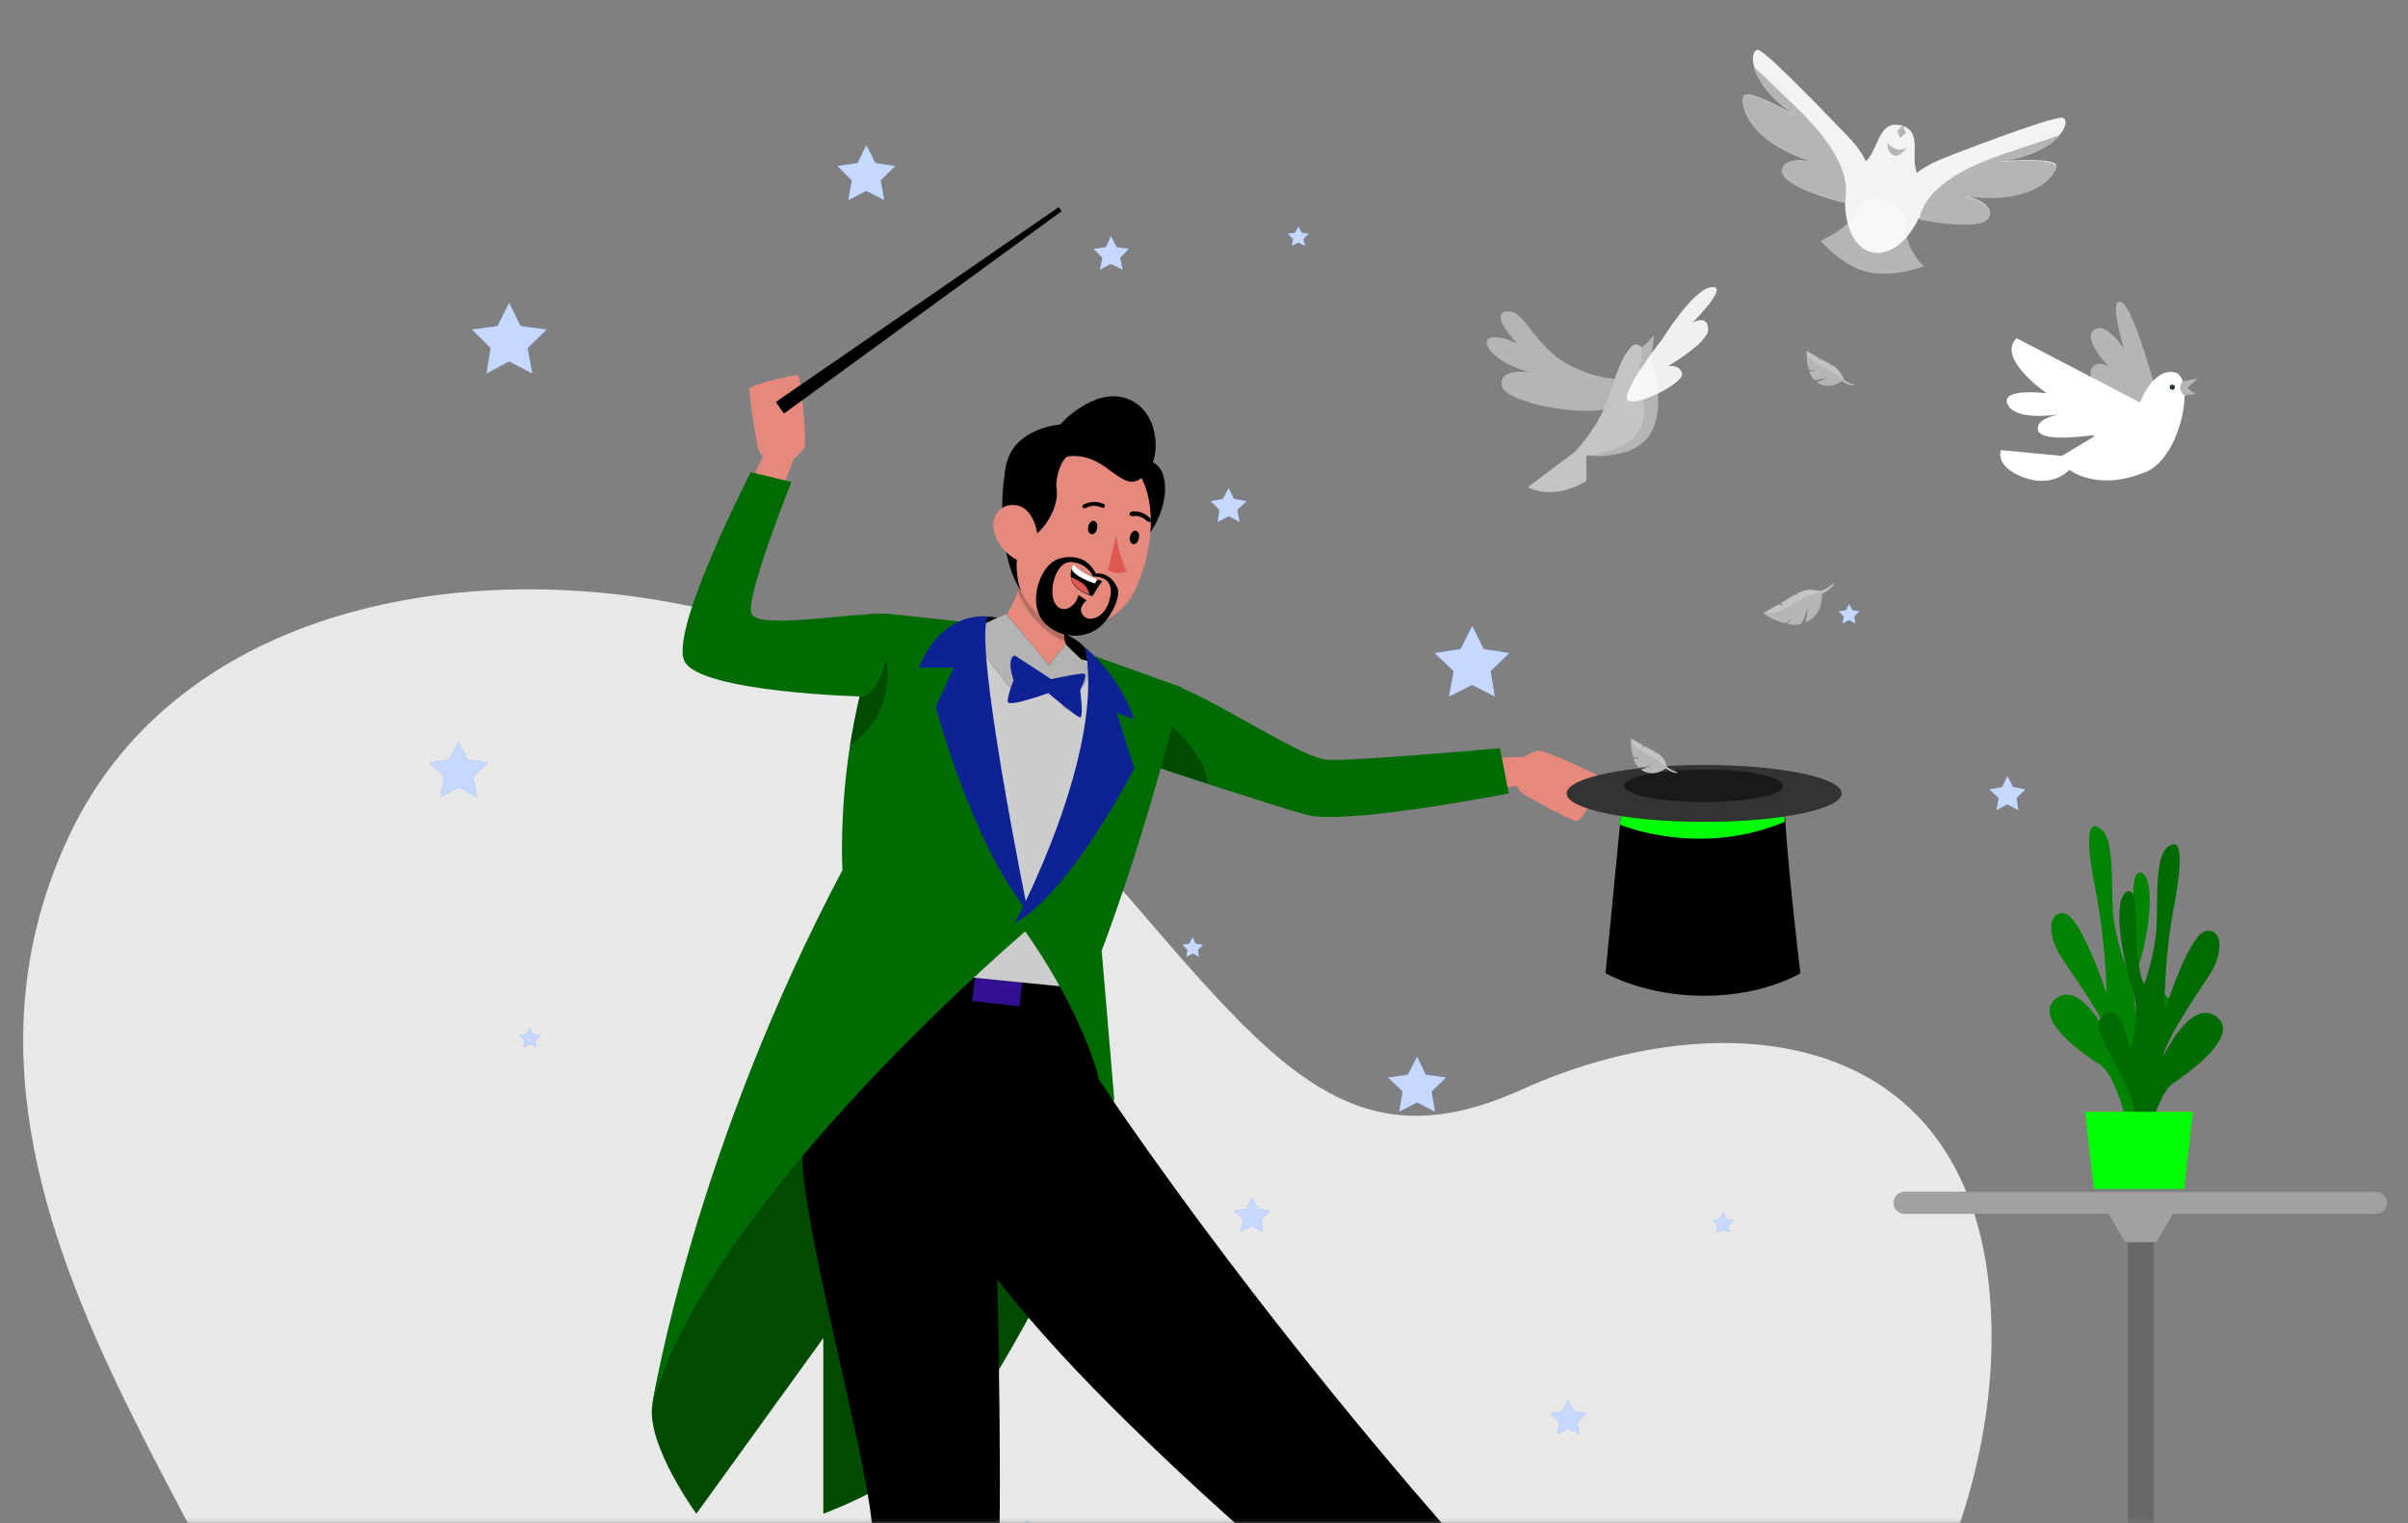 <svg width="596" height="377" viewBox="0 0 596 377" fill="none" xmlns="http://www.w3.org/2000/svg">
<rect x="0" y="0" width="596" height="377" fill="#808080" stroke="none"/>
<mask id="mask0_2_1242" style="mask-type:alpha" maskUnits="userSpaceOnUse" x="0" y="0" width="596" height="377">
<rect y="0.86" width="595.573" height="376" fill="#D9D9D9"/>
</mask>
<g mask="url(#mask0_2_1242)">
<path d="M17.039 206.975C57.079 121.729 199.442 133.641 254.264 193.628C309.228 253.616 327.024 292.077 376.535 269.689C426.047 247.302 489.192 253.329 492.78 324.511C496.367 395.692 438.389 479.934 346.254 504.761C254.12 529.732 254.12 617.848 132.279 600.053C65.833 590.294 64.254 518.395 73.726 458.981C83.198 399.567 -29.459 305.998 17.039 206.975Z" fill="#E8E8E8"/>
<path d="M350.744 261.508L352.897 265.957L357.92 266.674L354.332 270.118L355.193 275.141L350.744 272.845L346.295 275.141L347.156 270.118L343.568 266.674L348.448 265.957L350.744 261.508Z" fill="#407BFF"/>
<path d="M214.408 35.908L216.704 40.357L221.584 41.074L217.996 44.662L218.857 49.541L214.408 47.245L209.959 49.541L210.82 44.662L207.232 41.074L212.255 40.357L214.408 35.908Z" fill="#407BFF"/>
<path d="M113.519 183.581L115.672 188.03L120.695 188.748L117.107 192.192L117.968 197.215L113.519 194.775L109.07 197.215L109.932 192.192L106.344 188.748L111.223 188.03L113.519 183.581Z" fill="#407BFF"/>
<path d="M304.103 120.723L305.395 123.45L308.552 124.024L306.256 126.176L306.83 129.19L304.103 127.755L301.376 129.19L301.807 126.176L299.654 124.024L302.668 123.45L304.103 120.723Z" fill="#407BFF"/>
<path d="M388.201 346.467L389.492 349.193L392.65 349.767L390.353 351.92L390.928 354.934L388.201 353.499L385.474 354.934L385.905 351.92L383.752 349.767L386.766 349.193L388.201 346.467Z" fill="#407BFF"/>
<path d="M496.838 192.048L498.273 194.775L501.286 195.349L499.134 197.502L499.564 200.515L496.838 199.08L494.111 200.515L494.685 197.502L492.389 195.349L495.546 194.775L496.838 192.048Z" fill="#407BFF"/>
<path d="M309.843 296.381L311.278 299.108L314.292 299.682L312.14 301.835L312.57 304.848L309.843 303.413L307.117 304.848L307.691 301.835L305.395 299.682L308.552 299.108L309.843 296.381Z" fill="#407BFF"/>
<path d="M274.969 58.439L276.405 61.166L279.418 61.596L277.266 63.749L277.84 66.763L274.969 65.328L272.243 66.763L272.817 63.749L270.664 61.596L273.678 61.166L274.969 58.439Z" fill="#407BFF"/>
<path d="M131.171 254.332L131.889 255.911L133.754 256.198L132.463 257.49L132.75 259.212L131.171 258.351L129.592 259.212L129.879 257.49L128.588 256.198L130.31 255.911L131.171 254.332Z" fill="#407BFF"/>
<path d="M321.323 55.999L322.185 57.578L323.907 57.865L322.615 59.157L323.046 60.879L321.323 60.018L319.745 60.879L320.032 59.157L318.74 57.865L320.606 57.578L321.323 55.999Z" fill="#407BFF"/>
<path d="M254.304 376.173L255.021 377.752L256.887 378.039L255.596 379.331L255.883 381.053L254.304 380.192L252.725 381.053L253.012 379.331L251.721 378.039L253.443 377.752L254.304 376.173Z" fill="#407BFF"/>
<path d="M426.519 300.112L427.236 301.691L429.102 301.978L427.81 303.27L428.097 304.992L426.519 304.274L424.797 304.992L425.227 303.27L423.936 301.978L425.658 301.691L426.519 300.112Z" fill="#407BFF"/>
<path d="M457.659 149.425L458.52 151.004L460.243 151.291L458.951 152.583L459.238 154.305L457.659 153.444L456.081 154.305L456.368 152.583L455.076 151.291L456.942 151.004L457.659 149.425Z" fill="#407BFF"/>
<path d="M295.204 231.944L295.922 233.523L297.788 233.81L296.496 235.102L296.783 236.824L295.204 235.963L293.626 236.824L293.913 235.102L292.621 233.81L294.343 233.523L295.204 231.944Z" fill="#407BFF"/>
<path d="M364.377 154.879L367.247 160.619L373.562 161.624L368.969 166.073L369.974 172.387L364.377 169.517L358.637 172.387L359.785 166.073L355.049 161.624L361.507 160.619L364.377 154.879Z" fill="#407BFF"/>
<path d="M126.005 74.943L128.875 80.683L135.333 81.544L130.597 86.137L131.746 92.451L126.005 89.438L120.408 92.451L121.413 86.137L116.82 81.544L123.135 80.683L126.005 74.943Z" fill="#407BFF"/>
<g opacity="0.7">
<path d="M350.744 261.508L352.897 265.957L357.92 266.674L354.332 270.118L355.193 275.141L350.744 272.845L346.295 275.141L347.156 270.118L343.568 266.674L348.448 265.957L350.744 261.508Z" fill="white"/>
<path d="M214.408 35.908L216.704 40.357L221.584 41.074L217.996 44.662L218.857 49.541L214.408 47.245L209.959 49.541L210.82 44.662L207.232 41.074L212.255 40.357L214.408 35.908Z" fill="white"/>
<path d="M113.519 183.581L115.672 188.03L120.695 188.748L117.107 192.192L117.968 197.215L113.519 194.775L109.07 197.215L109.932 192.192L106.344 188.748L111.223 188.03L113.519 183.581Z" fill="white"/>
<path d="M304.103 120.723L305.395 123.45L308.552 124.024L306.256 126.176L306.83 129.19L304.103 127.755L301.376 129.19L301.807 126.176L299.654 124.024L302.668 123.45L304.103 120.723Z" fill="white"/>
<path d="M388.201 346.467L389.492 349.193L392.65 349.767L390.353 351.92L390.928 354.934L388.201 353.499L385.474 354.934L385.905 351.92L383.752 349.767L386.766 349.193L388.201 346.467Z" fill="white"/>
<path d="M496.838 192.048L498.273 194.775L501.286 195.349L499.134 197.502L499.564 200.515L496.838 199.08L494.111 200.515L494.685 197.502L492.389 195.349L495.546 194.775L496.838 192.048Z" fill="white"/>
<path d="M309.843 296.381L311.278 299.108L314.292 299.682L312.14 301.835L312.57 304.848L309.843 303.413L307.117 304.848L307.691 301.835L305.395 299.682L308.552 299.108L309.843 296.381Z" fill="white"/>
<path d="M274.969 58.439L276.405 61.166L279.418 61.596L277.266 63.749L277.84 66.763L274.969 65.328L272.243 66.763L272.817 63.749L270.664 61.596L273.678 61.166L274.969 58.439Z" fill="white"/>
<path d="M131.171 254.332L131.889 255.911L133.754 256.198L132.463 257.49L132.75 259.212L131.171 258.351L129.592 259.212L129.879 257.49L128.588 256.198L130.31 255.911L131.171 254.332Z" fill="white"/>
<path d="M321.323 55.999L322.185 57.578L323.907 57.865L322.615 59.157L323.046 60.879L321.323 60.018L319.745 60.879L320.032 59.157L318.74 57.865L320.606 57.578L321.323 55.999Z" fill="white"/>
<path d="M254.304 376.173L255.021 377.752L256.887 378.039L255.596 379.331L255.883 381.053L254.304 380.192L252.725 381.053L253.012 379.331L251.721 378.039L253.443 377.752L254.304 376.173Z" fill="white"/>
<path d="M426.519 300.112L427.236 301.691L429.102 301.978L427.81 303.27L428.097 304.992L426.519 304.274L424.797 304.992L425.227 303.27L423.936 301.978L425.658 301.691L426.519 300.112Z" fill="white"/>
<path d="M457.659 149.425L458.52 151.004L460.243 151.291L458.951 152.583L459.238 154.305L457.659 153.444L456.081 154.305L456.368 152.583L455.076 151.291L456.942 151.004L457.659 149.425Z" fill="white"/>
<path d="M295.204 231.944L295.922 233.523L297.788 233.81L296.496 235.102L296.783 236.824L295.204 235.963L293.626 236.824L293.913 235.102L292.621 233.81L294.343 233.523L295.204 231.944Z" fill="white"/>
<path d="M364.377 154.879L367.247 160.619L373.562 161.624L368.969 166.073L369.974 172.387L364.377 169.517L358.637 172.387L359.785 166.073L355.049 161.624L361.507 160.619L364.377 154.879Z" fill="white"/>
<path d="M126.005 74.943L128.875 80.683L135.333 81.544L130.597 86.137L131.746 92.451L126.005 89.438L120.408 92.451L121.413 86.137L116.82 81.544L123.135 80.683L126.005 74.943Z" fill="white"/>
</g>
<path d="M530.707 285.331C530.707 285.331 525.397 273.706 531.424 262.369C537.452 251.032 539.174 248.305 535.443 246.009C531.568 243.713 529.846 255.193 529.846 255.193C529.846 255.193 526.545 247.3 529.272 239.12C531.998 230.94 533.577 217.45 529.989 216.015C526.258 214.58 529.272 232.806 526.114 238.977C526.114 238.977 523.388 232.088 522.957 225.487C522.527 218.885 523.244 208.265 520.374 205.538C517.504 202.812 515.638 204.677 518.508 219.316C521.379 233.954 521.379 245.865 521.379 245.865C521.379 245.865 515.064 226.635 510.902 226.061C506.74 225.487 506.74 231.658 510.328 237.111C513.916 242.564 520.948 252.18 522.096 257.059C522.096 257.059 515.208 242.564 509.037 247.013C502.866 251.462 514.49 260.216 519.656 263.374C524.823 266.531 528.411 286.335 528.411 286.335L530.707 285.331Z" fill="#006B02"/>
<path opacity="0.2" d="M530.707 285.331C530.707 285.331 525.397 273.706 531.424 262.369C537.452 251.032 539.174 248.305 535.443 246.009C531.568 243.713 529.846 255.193 529.846 255.193C529.846 255.193 526.545 247.3 529.272 239.12C531.998 230.94 533.577 217.45 529.989 216.015C526.258 214.58 529.272 232.806 526.114 238.977C526.114 238.977 523.388 232.088 522.957 225.487C522.527 218.885 523.244 208.265 520.374 205.538C517.504 202.812 515.638 204.677 518.508 219.316C521.379 233.954 521.379 245.865 521.379 245.865C521.379 245.865 515.064 226.635 510.902 226.061C506.74 225.487 506.74 231.658 510.328 237.111C513.916 242.564 520.948 252.18 522.096 257.059C522.096 257.059 515.208 242.564 509.037 247.013C502.866 251.462 514.49 260.216 519.656 263.374C524.823 266.531 528.411 286.335 528.411 286.335L530.707 285.331Z" fill="#00E804"/>
<path d="M526.544 290.067C526.544 290.067 531.711 278.442 525.54 267.105C519.369 255.767 517.503 253.184 521.378 250.745C525.253 248.305 527.118 259.786 527.118 259.786C527.118 259.786 530.276 251.893 527.549 243.713C524.822 235.532 522.957 222.042 526.544 220.607C530.132 219.172 527.406 237.398 530.706 243.569C530.706 243.569 533.289 236.68 533.72 229.935C534.151 223.334 533.29 212.714 536.16 209.987C539.03 207.261 540.896 209.126 538.169 223.764C535.442 238.403 535.729 250.314 535.729 250.314C535.729 250.314 541.757 231.083 546.062 230.366C550.224 229.792 550.367 235.963 546.78 241.416C543.192 246.87 536.447 256.629 535.299 261.651C535.299 261.651 542.044 247.157 548.358 251.462C554.673 255.767 543.048 264.665 538.025 267.966C532.859 271.123 529.558 290.928 529.558 290.928L526.544 290.067Z" fill="#006B02"/>
<path d="M542.761 275.142H516.068L518.221 294.229H540.609L542.761 275.142Z" fill="#00FF04"/>
<path d="M533.002 302.552H526.688V487.826H533.002V302.552Z" fill="#424242"/>
<path opacity="0.2" d="M533.002 302.552H526.688V487.826H533.002V302.552Z" fill="white"/>
<path d="M533.721 307.432H525.971L520.23 297.673H539.461L533.721 307.432Z" fill="#424242"/>
<path opacity="0.5" d="M533.721 307.432H525.971L520.23 297.673H539.461L533.721 307.432Z" fill="white"/>
<path d="M588.11 300.4H471.436C470.001 300.4 468.709 299.251 468.709 297.673C468.709 296.238 469.857 294.946 471.436 294.946H588.11C589.546 294.946 590.837 296.094 590.837 297.673C590.837 299.251 589.689 300.4 588.11 300.4Z" fill="#424242"/>
<path opacity="0.5" d="M588.11 300.4H471.436C470.001 300.4 468.709 299.251 468.709 297.673C468.709 296.238 469.857 294.946 471.436 294.946H588.11C589.546 294.946 590.837 296.094 590.837 297.673C590.837 299.251 589.689 300.4 588.11 300.4Z" fill="white"/>
<path d="M367.39 187.6L377.292 187.313C377.292 187.313 379.158 186.021 380.737 185.734C382.315 185.447 397.097 192.479 397.24 192.909C397.528 193.484 391.357 203.099 390.352 203.242C389.347 203.386 378.01 197.215 377.005 196.497C375.857 195.78 375.427 194.488 375.427 194.488L365.668 195.78L367.39 187.6Z" fill="#E4897B"/>
<path d="M373.418 196.354C373.418 196.354 333.235 204.247 323.476 201.664C318.597 200.372 308.408 197.071 299.079 194.058C292.908 192.048 287.168 190.183 283.867 189.035C282.002 188.461 280.854 188.03 280.854 188.03L287.599 177.554L292.334 170.235C302.667 174.397 322.328 187.6 328.499 188.03C334.527 188.461 371.266 185.16 371.266 185.16L373.418 196.354Z" fill="#006B02"/>
<path opacity="0.3" d="M298.935 193.914C292.764 191.905 287.023 190.039 283.723 188.891L287.454 177.41C287.454 177.554 297.93 185.16 298.935 193.914Z" fill="black"/>
<path d="M161.452 347.758C160.017 357.661 172.359 374.595 172.359 374.595L203.788 331.111V374.595C203.788 374.595 230.194 365.123 240.814 349.194C251.434 333.264 276.835 287.914 275.544 272.558C274.252 257.203 251.434 218.024 251.434 218.024L189.293 272.558C189.437 272.558 165.614 320.491 161.452 347.758Z" fill="#006B02"/>
<path opacity="0.3" d="M161.452 347.758C160.017 357.661 172.359 374.595 172.359 374.595L203.788 331.111V374.595C203.788 374.595 230.194 365.123 240.814 349.194C251.434 333.264 276.835 287.914 275.544 272.558C274.252 257.203 251.434 218.024 251.434 218.024L189.293 272.558C189.437 272.558 165.614 320.491 161.452 347.758Z" fill="black"/>
<path d="M244.544 152.583C249.997 153.013 264.492 155.166 268.51 160.332C272.529 165.499 273.677 178.702 264.923 184.012C256.312 189.465 238.66 173.535 238.804 163.346C238.947 153.157 244.544 152.583 244.544 152.583Z" fill="black"/>
<path d="M439.002 461.276L426.373 472.613C426.373 472.613 339.692 411.477 279.992 352.925C267.363 340.583 255.882 328.241 246.841 316.616C246.841 316.616 248.276 379.044 246.841 390.812C245.405 402.58 157.576 472.613 157.576 472.613L145.521 460.845C145.521 460.845 214.407 392.39 215.842 382.058C217.421 371.868 202.926 321.065 199.195 293.798C195.463 266.531 209.384 229.792 209.384 229.792L267.65 235.102L271.812 266.961C271.955 267.105 340.554 372.012 439.002 461.276Z" fill="black"/>
<path d="M270.376 243.856L206.801 236.681L205.939 244.287L270.376 250.745V243.856Z" fill="black"/>
<path d="M226.109 249.1L228.391 249.355L229.892 235.949L227.61 235.693L226.109 249.1Z" fill="black"/>
<path d="M258.146 252.705L260.428 252.96L261.929 239.554L259.647 239.298L258.146 252.705Z" fill="black"/>
<path d="M240.645 247.725L252.34 249.035L253.282 240.62L241.587 239.311L240.645 247.725Z" fill="#331093"/>
<path d="M270.233 244.861C276.978 195.636 290.181 170.091 290.181 170.091C261.335 160.045 222.443 152.583 222.443 152.583C211.967 179.419 207.805 217.88 206.514 238.546L270.233 244.861Z" fill="black"/>
<path opacity="0.8" d="M270.233 244.861C276.978 195.636 290.181 170.091 290.181 170.091C261.335 160.045 222.443 152.583 222.443 152.583C211.967 179.419 207.805 217.88 206.514 238.546L270.233 244.861Z" fill="white"/>
<path d="M260.904 166.79C260.904 166.79 247.701 163.633 244.4 156.888C246.984 155.596 249.136 152.726 250.715 149.282C251.145 148.421 251.576 147.416 251.863 146.412C252.868 143.685 253.585 140.815 254.159 137.945C254.733 135.074 255.164 132.348 255.451 130.195L257.46 133.352L266.501 147.847C265.927 148.708 265.353 149.712 264.923 150.574C264.061 152.296 263.344 154.161 263.344 156.027C263.344 157.032 263.344 157.893 263.631 158.897C263.918 159.758 264.348 160.763 265.066 161.624C265.927 162.772 267.219 163.777 268.797 164.781C269.515 167.651 260.904 166.79 260.904 166.79Z" fill="#E4897B"/>
<path opacity="0.2" d="M264.923 150.43C264.062 152.152 263.344 154.018 263.344 155.883C263.344 156.888 263.344 157.749 263.631 158.754C257.747 156.458 253.729 151.004 251.863 146.268C252.868 143.542 253.585 140.671 254.159 137.801C255.308 136.222 256.456 134.644 257.317 133.065L266.358 147.56C265.927 148.564 265.353 149.425 264.923 150.43Z" fill="black"/>
<path d="M248.993 151.865L259.613 164.638L263.775 159.471L268.08 163.633C269.659 165.068 269.659 167.652 268.08 169.661L263.775 175.545L258.752 168.369L251.72 172.387L239.234 156.458L248.993 151.865Z" fill="black"/>
<path opacity="0.7" d="M248.993 151.865L259.613 164.638L263.775 159.471L268.08 163.633C269.659 165.068 269.659 167.652 268.08 169.661L263.775 175.545L258.752 168.369L251.72 172.387L239.234 156.458L248.993 151.865Z" fill="white"/>
<path d="M286.593 115.27C290.468 119.432 288.028 131.487 279.13 137.084C270.233 142.681 272.098 112.974 272.098 112.974C272.098 112.974 284.153 112.543 286.593 115.27Z" fill="black"/>
<path d="M253.729 148.134C257.46 154.305 264.062 156.314 270.089 154.879C273.964 153.874 277.408 151.578 279.848 147.99C280.135 147.56 280.422 146.986 280.709 146.555C285.445 137.084 287.884 120.006 277.982 112.974C270.95 107.951 261.048 109.529 256.025 116.561C254.59 118.571 253.585 120.867 253.155 123.306C251.145 134.5 249.423 141.102 253.729 148.134Z" fill="#E4897B"/>
<path d="M269.371 130.338C269.084 131.199 269.514 132.061 270.088 132.204C270.662 132.348 271.38 131.774 271.523 130.769C271.81 129.908 271.38 129.047 270.806 128.903C270.232 128.76 269.514 129.334 269.371 130.338Z" fill="black"/>
<path d="M279.705 132.778C279.418 133.639 279.848 134.5 280.422 134.644C280.996 134.787 281.714 134.213 281.857 133.209C282.144 132.348 281.714 131.487 281.14 131.343C280.566 131.2 279.848 131.917 279.705 132.778Z" fill="black"/>
<path d="M276.259 132.491C276.69 135.505 277.551 138.519 278.842 141.389C277.407 141.963 275.685 141.963 274.25 141.102L276.259 132.491Z" fill="#DE5753"/>
<path d="M284.583 129.19C284.44 129.19 284.153 129.19 284.009 129.047C283.005 128.042 281.713 127.468 280.278 127.755C279.991 127.755 279.704 127.612 279.561 127.325C279.561 127.038 279.704 126.751 279.991 126.607C281.713 126.32 283.579 127.038 284.727 128.329C285.014 128.473 285.014 128.903 284.727 129.047C284.727 129.19 284.583 129.19 284.583 129.19Z" fill="black"/>
<path d="M268.222 125.746C268.079 125.746 268.079 125.603 267.935 125.603C267.792 125.316 267.935 125.029 268.222 124.885C269.801 124.024 271.667 124.024 273.245 124.742C273.532 124.885 273.532 125.172 273.389 125.459C273.245 125.746 272.958 125.746 272.671 125.603C271.379 125.029 269.944 125.029 268.653 125.746C268.653 125.89 268.366 125.746 268.222 125.746Z" fill="black"/>
<path d="M264.635 111.108L264.491 112.83C262.626 113.404 261.191 118.427 261.478 120.58C262.339 125.029 258.751 131.2 255.02 133.209C255.02 133.209 255.307 131.343 253.585 131.487C252.006 131.63 250.571 141.245 252.723 146.268C252.723 146.268 248.992 141.389 248.275 130.913C247.557 121.297 248.705 113.548 251.288 110.39L264.635 111.108Z" fill="black"/>
<path d="M245.979 131.2C246.553 134.07 248.418 136.509 250.858 138.088C254.159 140.097 256.886 137.514 256.886 133.783C256.886 130.482 255.163 125.459 251.432 125.029C247.701 124.454 245.261 127.755 245.979 131.2Z" fill="#E4897B"/>
<path d="M272.815 143.829C271.81 145.12 270.375 147.56 270.375 147.56C270.088 147.416 269.945 147.416 269.658 147.273C266.357 146.125 265.209 144.403 265.065 142.968C264.922 142.106 265.065 141.389 265.209 140.815C265.352 140.097 265.783 139.667 265.783 139.667C267.074 141.389 270.088 142.68 271.667 143.398C272.384 143.685 272.815 143.829 272.815 143.829Z" fill="black"/>
<path d="M271.667 143.398L270.949 144.403C267.792 143.255 265.783 142.106 265.209 140.815C265.352 140.097 265.783 139.667 265.783 139.667C267.075 141.389 270.088 142.68 271.667 143.398Z" fill="white"/>
<path d="M269.657 147.129C266.356 145.981 265.208 144.259 265.064 142.824C266.213 143.255 267.504 143.972 268.509 144.833C269.226 145.694 269.513 146.412 269.657 147.129Z" fill="#DE5753"/>
<path d="M259.326 154.879C263.631 158.467 269.659 157.893 272.816 154.592C275.543 151.865 277.408 147.416 276.547 145.407C274.538 141.245 271.237 141.963 271.237 141.963C271.237 141.963 269.946 139.236 267.65 138.375C265.353 137.514 262.34 137.658 260.331 139.236C256.743 141.963 254.16 150.717 259.326 154.879ZM265.21 139.093C269.228 139.38 270.52 142.681 270.52 142.681C270.52 142.681 275.83 142.25 274.825 147.56C273.964 152.726 269.659 154.305 268.08 152.296C266.502 150.43 268.941 148.564 268.941 148.564L266.932 147.273C266.358 150 263.057 152.296 261.192 149.426C259.326 146.555 261.192 138.806 265.21 139.093Z" fill="black"/>
<path d="M261.477 113.404C264.061 112.974 268.079 111.682 273.532 115.557C278.986 119.575 280.564 120.723 284.009 116.848C287.453 112.974 287.022 101.493 278.842 98.623C270.662 95.752 262.338 105.081 262.338 105.081C262.338 105.081 247.844 105.942 248.705 119.432L261.477 113.404Z" fill="black"/>
<path d="M260.187 168.082L251.145 162.198C251.145 162.198 248.993 162.629 250.858 168.369C250.858 168.369 249.28 172.244 249.423 173.679C249.567 175.114 259.469 171.526 259.469 171.526C259.469 171.526 266.501 177.554 267.362 177.554C268.223 177.41 267.362 170.809 267.362 170.809C267.362 170.809 269.084 167.508 268.51 166.79C267.936 166.36 260.187 168.082 260.187 168.082Z" fill="#0E2296"/>
<path d="M255.738 228.787C255.738 228.787 175.946 295.807 161.451 347.615C161.738 345.606 171.784 284.757 208.523 215.297C208.523 215.297 207.662 202.094 210.389 184.442C211.393 178.128 212.828 171.239 214.981 164.207C216.273 160.189 217.708 156.027 219.43 151.865L238.23 153.874C238.086 153.874 246.123 209.7 255.738 228.787Z" fill="#006B02"/>
<path d="M270.808 162.342C270.808 162.342 275.257 199.368 251.721 227.783C251.721 227.783 266.072 246.009 272.099 267.105L275.831 272.558L272.673 235.245C272.673 235.245 283.58 207.261 292.478 170.091L270.808 162.342Z" fill="#006B02"/>
<path d="M244.545 152.583C244.545 152.583 233.351 150.717 227.467 165.212H236.077L231.629 174.827C231.629 174.827 240.239 208.122 254.447 225.774C254.447 225.917 240.67 158.61 244.545 152.583Z" fill="#0E2296"/>
<path d="M251.146 228.5C251.146 228.5 273.965 185.878 268.511 160.189C268.511 160.189 276.835 166.647 280.71 177.984L276.405 176.406L280.71 190.183C280.71 190.183 265.211 220.607 251.146 228.5Z" fill="#0E2296"/>
<path d="M445.605 240.842C445.605 240.842 436.707 246.439 421.782 246.439C406.857 246.439 397.385 240.842 397.385 240.842L400.973 203.96L401.834 195.349L441.443 194.488C441.443 196.784 441.586 199.942 441.873 203.386C442.878 218.311 445.605 240.842 445.605 240.842Z" fill="black"/>
<path d="M441.73 203.386C437.999 204.965 430.68 207.548 420.777 207.548C412.023 207.548 405.134 205.682 400.973 204.103L401.834 195.493L441.443 194.632C441.299 196.784 441.443 199.798 441.73 203.386Z" fill="#00FF04"/>
<path d="M421.782 203.386C440.566 203.386 455.794 200.238 455.794 196.354C455.794 192.47 440.566 189.322 421.782 189.322C402.997 189.322 387.77 192.47 387.77 196.354C387.77 200.238 402.997 203.386 421.782 203.386Z" fill="black"/>
<path opacity="0.2" d="M421.782 203.386C440.566 203.386 455.794 200.238 455.794 196.354C455.794 192.47 440.566 189.322 421.782 189.322C402.997 189.322 387.77 192.47 387.77 196.354C387.77 200.238 402.997 203.386 421.782 203.386Z" fill="white"/>
<path opacity="0.5" d="M441.299 194.488C441.299 196.784 432.544 198.507 421.638 198.507C410.874 198.507 401.977 196.641 401.977 194.488C401.977 192.192 410.731 190.47 421.638 190.47C432.544 190.326 441.299 192.192 441.299 194.488Z" fill="black"/>
<path opacity="0.3" d="M279.991 352.925C267.362 340.583 255.881 328.241 246.84 316.616L244.4 289.206L258.895 277.007C258.895 277.007 257.747 285.474 253.011 291.789L279.991 352.925Z" fill="black"/>
<path opacity="0.3" d="M210.389 184.442C211.393 178.128 212.828 171.239 214.981 164.207L219.43 163.49C219.286 163.346 222.3 176.119 210.389 184.442Z" fill="black"/>
<path d="M192.88 122.876L196.468 113.548C196.468 113.548 198.334 112.113 199.051 110.821C199.912 109.386 198.047 93.169 197.616 92.882C197.186 92.451 185.992 95.178 185.561 96.039C185.131 96.9 187.283 109.673 187.57 110.821C187.857 112.113 188.862 112.974 188.862 112.974L184.557 121.728L192.88 122.876Z" fill="#E4897B"/>
<path d="M219.287 151.865C211.394 151.578 187.427 155.883 185.992 151.865C184.414 147.847 195.895 119.288 195.895 119.288L185.849 116.848C185.849 116.848 165.901 155.453 169.345 163.49C172.789 171.383 213.69 172.387 213.69 172.387C213.69 172.387 216.991 171.957 219.287 163.49C221.583 155.022 219.287 151.865 219.287 151.865Z" fill="#006B02"/>
<path d="M194.029 102.354L192.02 99.484L262.053 51.264L262.771 52.268L194.029 102.354Z" fill="black"/>
<path d="M535.011 101.923C535.011 101.923 528.553 76.378 525.109 74.799C521.665 73.221 525.683 86.28 525.683 86.28C525.683 86.28 521.091 79.248 518.22 81.688C515.35 84.128 522.095 90.873 522.095 90.873C522.095 90.873 518.794 88.577 517.503 91.59C516.068 94.748 525.97 106.229 535.011 101.923Z" fill="#B5B5B5"/>
<path d="M538.312 92.164C532.715 91.016 529.701 99.627 529.701 99.627L499.133 83.697C493.967 88.72 506.596 97.331 506.596 97.331C506.596 97.331 495.258 95.896 496.837 99.914C498.416 103.932 507.313 102.928 510.04 102.497C508.174 102.784 503.726 103.932 504.443 106.515C505.304 109.673 518.22 107.664 518.22 107.664C518.22 107.664 518.22 107.807 518.22 108.094L510.327 112.83L495.258 111.395C495.258 111.395 493.536 115.413 500.855 118.14C508.174 120.867 512.193 116.274 512.193 116.274C512.193 116.274 518.651 121.441 529.845 117.279C529.988 117.279 529.988 117.279 530.132 117.135C539.747 114.552 543.622 93.312 538.312 92.164Z" fill="white"/>
<path d="M540.32 94.317L543.908 93.743L541.325 96.039L543.478 97.474L540.751 97.905C540.751 97.905 538.455 96.47 540.32 94.317Z" fill="#B5B5B5"/>
<path d="M538.311 95.752C538.311 96.039 538.168 96.47 537.737 96.47C537.45 96.47 537.02 96.326 537.02 95.896C537.02 95.609 537.163 95.178 537.594 95.178C538.024 95.178 538.311 95.465 538.311 95.752Z" fill="#263238"/>
<path d="M472.01 54.708C470.575 60.879 476.172 65.902 476.172 65.902C476.172 65.902 468.996 68.772 462.395 67.337C455.793 65.902 450.627 59.587 450.627 59.587C450.627 59.587 458.951 55.856 460.386 51.12C461.821 46.384 472.728 51.694 472.01 54.708Z" fill="#B5B5B5"/>
<path opacity="0.9" d="M448.761 40.07C448.761 40.07 441.155 38.348 441.155 42.366C441.155 46.384 456.224 50.115 456.224 50.115C456.224 50.115 456.367 50.115 456.654 49.972C456.654 55.425 458.663 61.453 463.399 62.458C468.135 63.462 472.584 59.013 474.88 53.99C475.167 54.134 475.311 54.277 475.311 54.277C475.311 54.277 490.523 57.291 492.245 53.703C493.967 50.115 486.361 48.393 486.361 48.393C503.439 50.833 509.179 43.084 508.892 40.931C508.749 38.922 496.694 39.783 494.972 39.926C510.04 37.917 512.911 29.593 510.471 29.163C508.031 28.589 481.625 38.922 481.625 38.922C478.324 40.213 476.028 41.505 474.45 42.796C472.727 38.635 476.028 32.32 470.431 31.029C464.834 29.737 465.121 36.769 461.821 39.926C460.959 38.06 459.524 35.908 457.085 33.468C457.085 33.468 437.567 12.946 435.271 12.372C434.266 12.085 433.405 13.807 434.123 16.39C434.984 19.548 437.854 24.284 444.743 28.732C443.164 27.871 432.831 21.987 431.683 23.709C430.535 25.575 432.257 34.903 448.761 40.07Z" fill="white"/>
<path d="M469.57 32.464L471.005 31.028L471.723 32.894L470.288 34.186L469.57 32.464Z" fill="#B5B5B5"/>
<path d="M486.361 48.537C486.361 48.537 493.967 50.259 492.245 53.847C490.523 57.435 475.454 54.421 475.454 54.421C475.454 54.421 475.31 54.277 475.023 54.134C475.885 50.403 478.898 43.945 495.259 38.348C502.004 36.051 506.739 34.473 509.753 33.468C507.601 36.051 503.008 38.922 494.828 40.07C496.55 39.926 508.462 39.065 508.749 41.074C509.036 43.227 503.439 50.977 486.361 48.537Z" fill="#B5B5B5"/>
<path d="M448.76 40.07C448.76 40.07 441.154 38.348 441.154 42.366C441.154 46.384 456.223 50.116 456.223 50.116C456.223 50.116 456.367 50.116 456.654 49.972C457.371 46.241 457.515 39.065 445.029 27.01C439.863 21.987 436.418 18.687 433.979 16.39C434.84 19.548 437.71 24.284 444.599 28.732C443.02 27.871 432.687 21.987 431.539 23.709C430.534 25.575 432.257 34.903 448.76 40.07Z" fill="#B5B5B5"/>
<path d="M467.129 35.334C467.129 35.334 469.282 38.204 472.009 36.482C472.009 36.482 470.43 38.778 468.995 38.491C466.986 38.06 467.129 35.334 467.129 35.334Z" fill="#B5B5B5"/>
<path d="M406.424 85.993L409.438 82.98L408.576 89.438H406.424V85.993Z" fill="#B5B5B5"/>
<path d="M409.438 105.367C406.281 114.552 392.647 112.687 392.647 112.687V119.001C392.647 119.001 385.328 124.024 378.152 120.58L389.777 111.825C389.777 111.825 394.513 106.946 396.952 101.206C399.392 95.465 400.54 89.294 403.697 85.85C404.558 84.989 405.42 85.132 406.281 85.85C409.294 88.72 411.878 98.479 409.438 105.367Z" fill="#B5B5B5"/>
<path d="M402.549 93.743C402.549 93.743 396.235 94.604 388.055 90.155C380.018 85.706 377.578 77.526 373.847 77.096C370.116 76.665 370.69 79.966 375.569 84.989C375.569 84.989 371.551 82.98 368.968 83.554C366.241 84.271 368.824 89.294 378.583 92.165C378.583 92.165 370.833 90.873 371.695 95.465C372.699 100.058 394.8 103.789 399.966 100.345C404.989 96.9 402.549 93.743 402.549 93.743Z" fill="#B5B5B5"/>
<path opacity="0.2" d="M392.647 112.687V119.001C392.647 119.001 385.328 124.024 378.152 120.58L389.777 111.825C389.777 111.825 394.513 106.946 396.952 101.206C399.392 95.465 400.54 89.294 403.697 85.85C404.558 84.989 405.42 85.132 406.281 85.85C406.711 88.146 405.563 91.447 405.563 93.743C405.707 97.474 412.882 110.247 392.647 112.687Z" fill="white"/>
<path opacity="0.88" d="M411.591 83.697C411.591 83.697 419.197 71.355 423.646 71.068C428.238 70.638 418.91 79.823 418.91 79.823C418.91 79.823 422.785 77.67 422.785 81.545C422.785 84.845 412.883 90.586 412.883 90.586C412.883 90.586 415.896 90.155 416.327 92.451C416.757 94.748 405.851 100.345 403.124 99.197C400.254 98.048 411.591 83.697 411.591 83.697Z" fill="white"/>
<path d="M450.913 146.986C450.913 146.986 451.487 152.152 446.894 154.018C447.181 152.726 447.468 151.291 447.325 150.43C447.325 150.43 446.894 152.726 445.746 154.448C444.598 154.735 443.594 154.735 442.445 154.448C442.876 153.731 443.307 152.87 443.45 152.296C443.45 152.583 443.019 153.444 442.015 154.305C438.858 153.731 436.418 151.722 436.418 151.722C436.418 151.722 437.997 150.861 440.149 149.569L441.441 149.856L440.723 149.282C441.871 148.564 443.019 147.847 444.168 147.129L445.029 147.416L444.598 146.986C446.177 146.125 447.612 145.838 448.76 145.981L449.047 146.412L448.903 145.981C449.908 146.125 450.482 146.268 450.482 146.268C452.348 145.694 453.639 144.402 453.926 144.259V144.115C453.926 145.694 450.913 146.986 450.913 146.986Z" fill="#B5B5B5"/>
<path opacity="0.2" d="M454.071 144.259C453.784 144.546 452.779 145.981 450.627 146.555C450.627 146.555 447.613 147.129 445.604 148.421C443.595 149.712 440.15 152.152 436.562 151.722C436.562 151.722 438.141 150.86 440.294 149.569L441.585 149.856L440.868 149.282C442.016 148.564 443.164 147.847 444.312 147.129L445.173 147.416L444.743 146.986C446.321 146.125 447.756 145.838 448.904 145.981L449.191 146.412L449.048 145.981C450.053 146.125 450.627 146.268 450.627 146.268C452.349 145.838 453.784 144.546 454.071 144.259Z" fill="white"/>
<path d="M455.791 94.317C455.791 94.317 452.778 96.757 449.62 94.604C450.481 94.317 451.63 93.887 452.204 93.456C452.204 93.456 450.481 94.03 449.046 94.03C448.472 93.456 448.042 92.739 447.755 91.877C448.472 91.877 449.046 91.877 449.62 91.59C449.477 91.59 448.759 91.877 447.755 91.447C446.894 89.151 447.181 86.855 447.181 86.855C447.181 86.855 448.472 87.572 450.051 88.433L450.481 89.438V88.72C451.343 89.151 452.347 89.725 453.208 90.155L453.352 90.729L453.495 90.299C454.643 91.016 455.361 91.877 455.791 92.595L455.648 93.025L455.935 92.739C456.222 93.456 456.365 93.887 456.365 93.887C457.514 94.891 458.805 95.178 459.092 95.322C457.801 95.752 455.791 94.317 455.791 94.317Z" fill="#B5B5B5"/>
<path opacity="0.2" d="M458.806 95.178C458.519 95.178 457.227 95.035 455.936 93.887C455.936 93.887 454.357 92.164 452.635 91.447C450.913 90.586 448.043 89.438 446.895 86.855C446.895 86.855 448.186 87.572 449.765 88.433L450.195 89.438V88.72C451.056 89.151 452.061 89.725 452.922 90.155L453.066 90.729L453.209 90.299C454.357 91.016 455.075 91.877 455.505 92.595L455.362 93.025L455.649 92.739C455.936 93.456 456.079 93.887 456.079 93.887C457.084 94.748 458.519 95.178 458.806 95.178Z" fill="white"/>
<path d="M412.307 190.183C412.307 190.183 409.293 192.623 406.136 190.47C406.997 190.183 408.145 189.752 408.719 189.322C408.719 189.322 406.997 189.896 405.562 189.896C404.988 189.322 404.557 188.604 404.27 187.743C404.988 187.743 405.562 187.743 406.136 187.456C405.993 187.456 405.275 187.743 404.27 187.313C403.409 185.016 403.696 182.72 403.696 182.72C403.696 182.72 404.988 183.438 406.567 184.299L406.997 185.303V184.586C407.858 185.016 408.863 185.59 409.724 186.021L409.867 186.595L410.011 186.165C411.159 186.882 411.876 187.743 412.307 188.461L411.876 188.891L412.164 188.604C412.451 189.322 412.594 189.752 412.594 189.752C413.742 190.757 415.034 191.044 415.321 191.187C414.46 191.761 412.307 190.183 412.307 190.183Z" fill="#B5B5B5"/>
<path opacity="0.2" d="M415.322 191.187C415.035 191.187 413.743 191.044 412.451 189.896C412.451 189.896 410.873 188.174 409.151 187.456C407.428 186.595 404.558 185.447 403.41 182.864C403.41 182.864 404.702 183.581 406.28 184.442L406.711 185.447V184.729C407.572 185.16 408.577 185.734 409.438 186.164L409.581 186.738L409.725 186.308C410.873 187.025 411.59 187.887 412.021 188.604L411.877 188.891L412.164 188.604C412.451 189.322 412.595 189.752 412.595 189.752C413.743 190.757 415.035 191.044 415.322 191.187Z" fill="white"/>
</g>
</svg>
